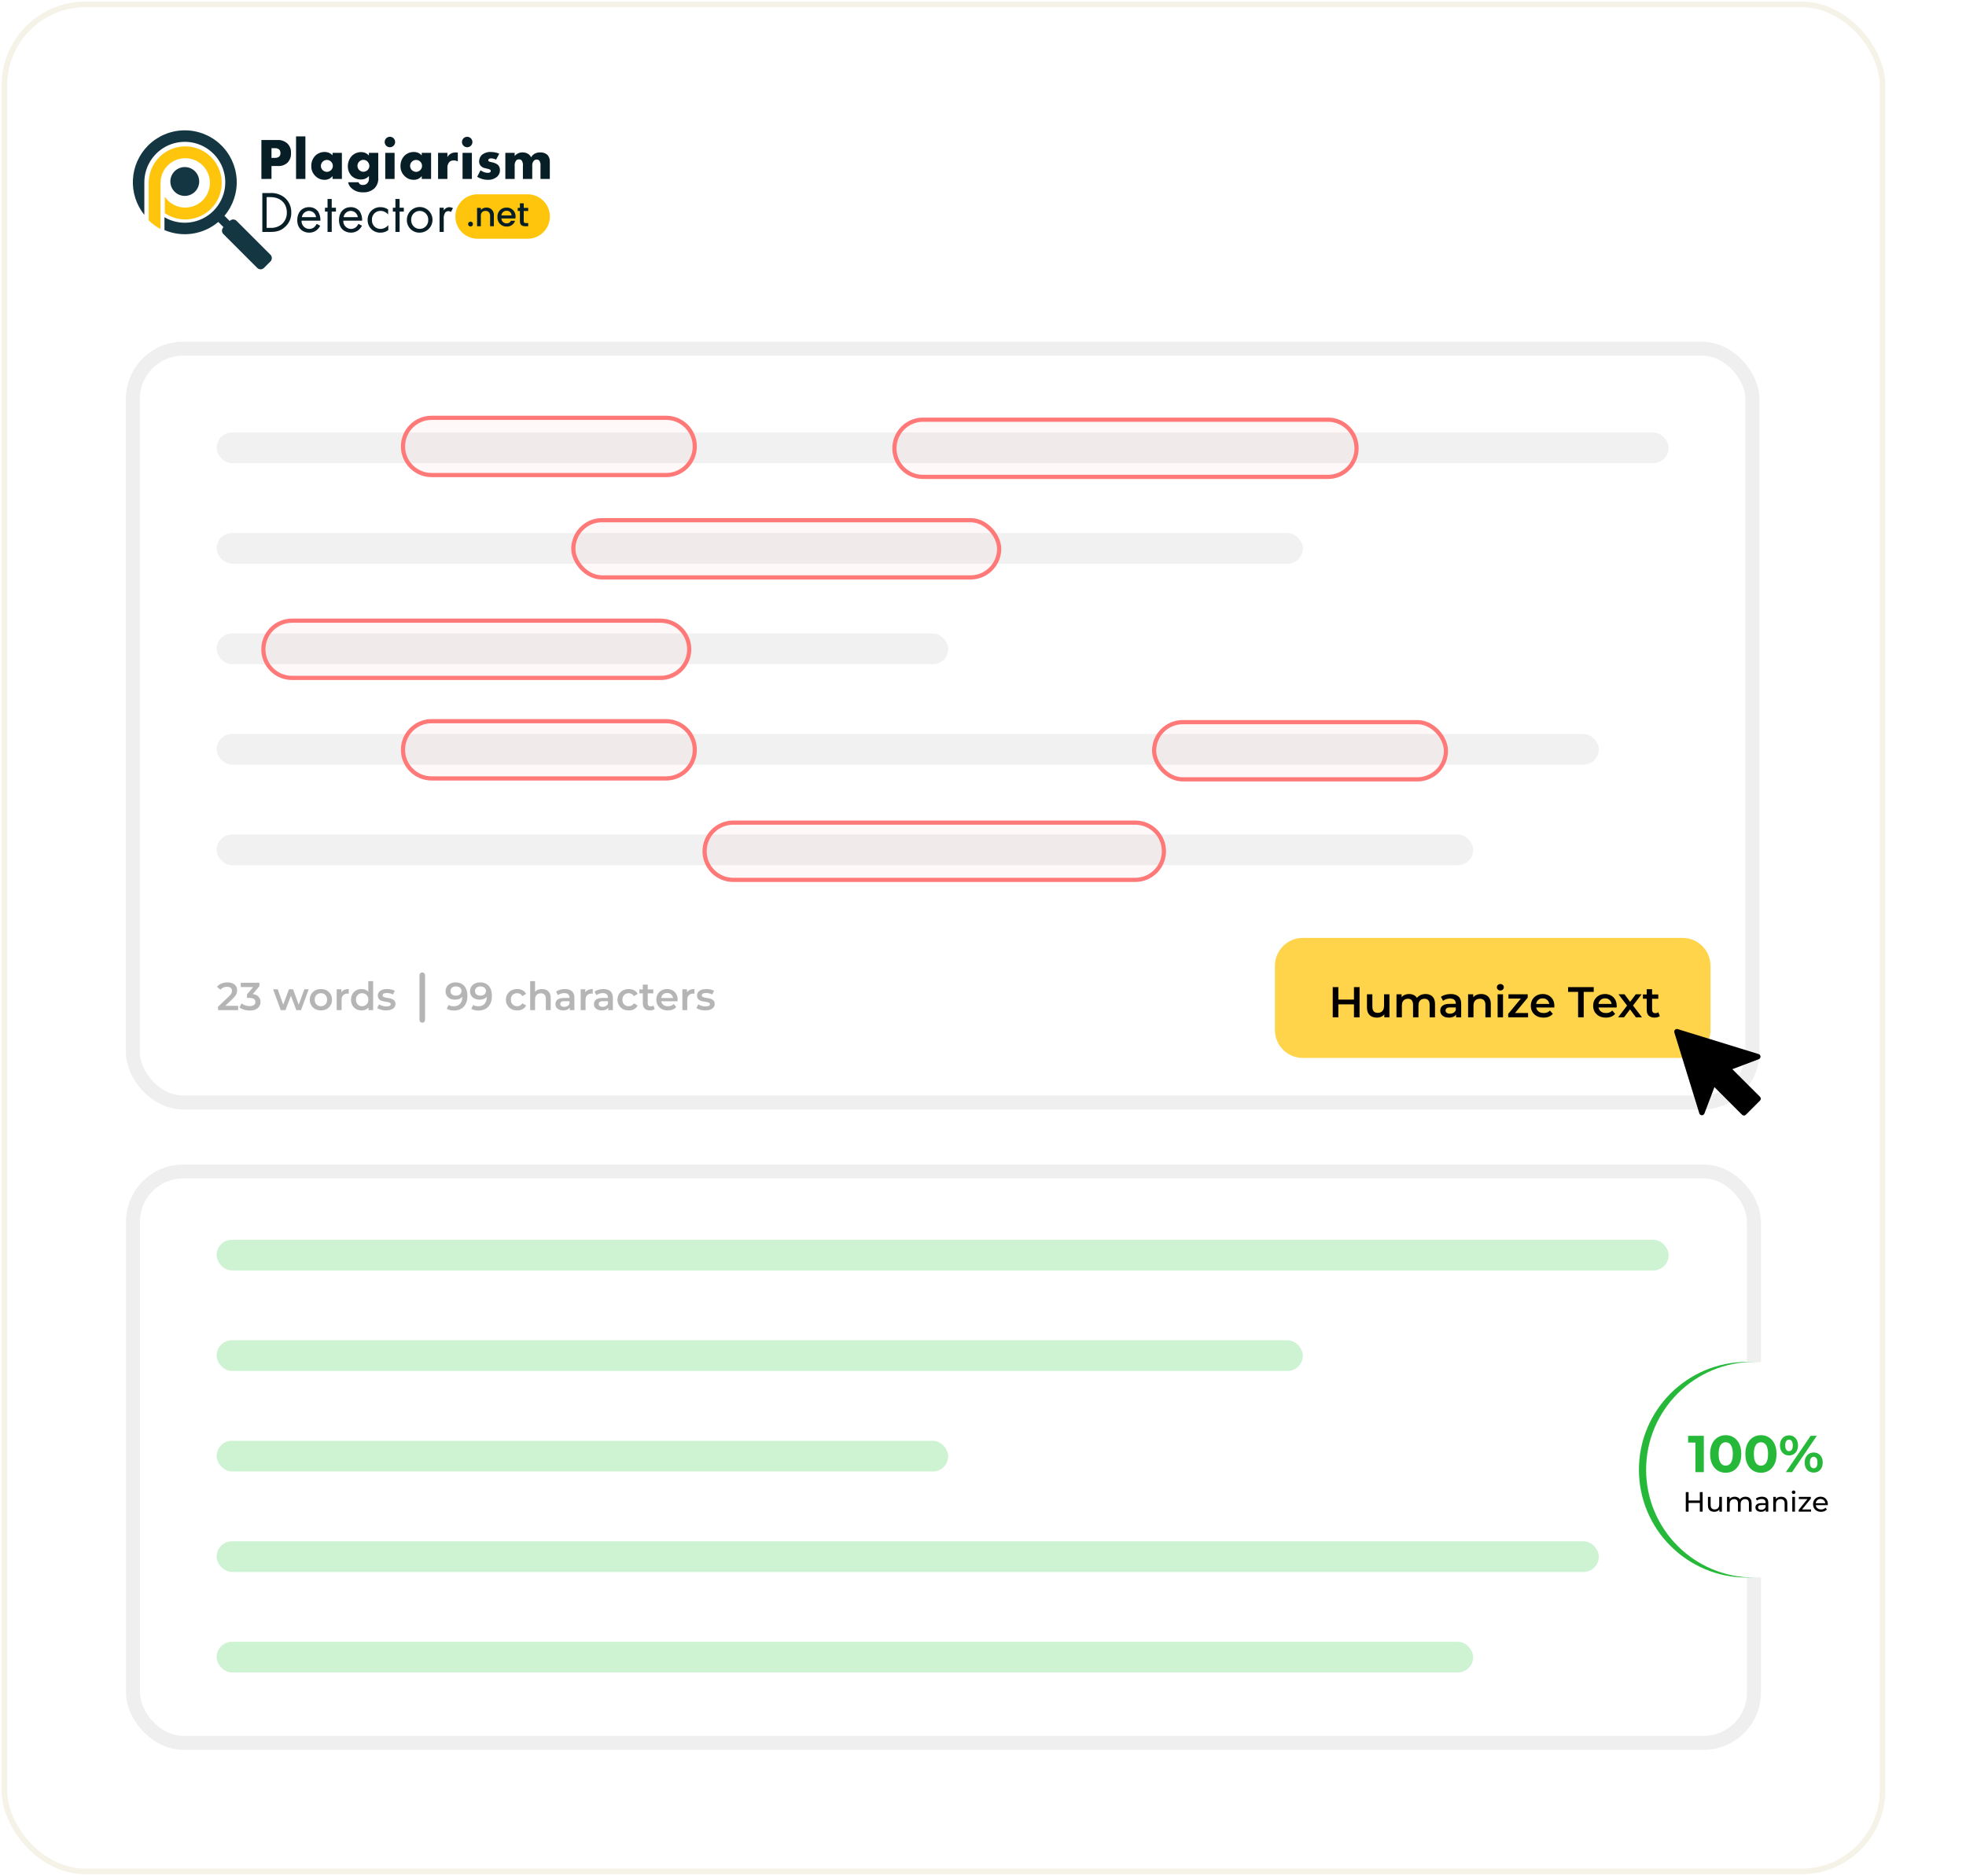<svg width="547" height="522" viewBox="0 0 547 522" fill="none" xmlns="http://www.w3.org/2000/svg">
<rect x="1.223" y="1.223" width="522.554" height="519.554" rx="22.53" fill="white" stroke="#F5F2E7" stroke-width="1.554"/>
<path d="M113.201 61.203C113.195 60.495 113.399 59.802 113.788 59.211C114.176 58.62 114.732 58.158 115.383 57.883C116.036 57.608 116.754 57.533 117.449 57.667C118.144 57.802 118.782 58.139 119.285 58.637C119.787 59.135 120.13 59.771 120.27 60.465C120.411 61.158 120.342 61.877 120.072 62.531C119.803 63.185 119.345 63.745 118.758 64.138C118.17 64.532 117.479 64.742 116.771 64.742C116.301 64.757 115.832 64.676 115.395 64.504C114.957 64.332 114.558 64.072 114.224 63.741C113.89 63.409 113.627 63.014 113.451 62.577C113.275 62.141 113.19 61.673 113.201 61.203ZM114.402 61.203C114.385 61.525 114.434 61.847 114.545 62.149C114.657 62.452 114.829 62.728 115.051 62.962C115.273 63.196 115.54 63.382 115.836 63.51C116.132 63.637 116.451 63.703 116.774 63.703C117.096 63.703 117.415 63.637 117.711 63.51C118.008 63.382 118.275 63.196 118.497 62.962C118.718 62.728 118.89 62.452 119.002 62.149C119.114 61.847 119.163 61.525 119.145 61.203C119.164 60.88 119.117 60.556 119.006 60.252C118.895 59.949 118.724 59.67 118.502 59.435C118.28 59.2 118.012 59.012 117.715 58.884C117.417 58.756 117.097 58.69 116.774 58.69C116.45 58.69 116.13 58.756 115.833 58.884C115.536 59.012 115.268 59.2 115.046 59.435C114.824 59.67 114.652 59.949 114.542 60.252C114.431 60.556 114.384 60.88 114.402 61.203ZM102.287 61.218C102.274 60.743 102.359 60.271 102.537 59.83C102.714 59.388 102.979 58.988 103.317 58.654C103.655 58.319 104.058 58.058 104.501 57.885C104.944 57.712 105.417 57.632 105.892 57.649C106.641 57.64 107.374 57.867 107.987 58.298V59.692C107.732 59.378 107.41 59.125 107.045 58.951C106.68 58.777 106.28 58.687 105.876 58.687C105.549 58.68 105.225 58.741 104.924 58.867C104.622 58.993 104.35 59.181 104.125 59.418C103.901 59.655 103.728 59.936 103.618 60.243C103.508 60.551 103.464 60.878 103.488 61.204C103.467 61.527 103.512 61.851 103.622 62.156C103.732 62.46 103.904 62.738 104.127 62.973C104.349 63.208 104.618 63.395 104.917 63.52C105.215 63.646 105.536 63.709 105.86 63.705C106.278 63.697 106.689 63.599 107.065 63.416C107.441 63.234 107.772 62.971 108.037 62.647V64.044C107.415 64.5 106.663 64.745 105.892 64.742C105.42 64.763 104.948 64.687 104.507 64.518C104.065 64.35 103.663 64.092 103.325 63.762C102.987 63.431 102.72 63.035 102.542 62.597C102.363 62.16 102.276 61.69 102.287 61.217V61.218ZM94.312 61.218C94.312 59.205 95.547 57.649 97.577 57.649C98.07 57.63 98.561 57.733 99.005 57.948C99.45 58.163 99.835 58.484 100.126 58.883C100.582 59.647 100.802 60.528 100.76 61.416H95.514C95.496 61.709 95.538 62.003 95.638 62.279C95.737 62.556 95.892 62.809 96.093 63.023C96.293 63.237 96.536 63.408 96.805 63.526C97.074 63.643 97.364 63.705 97.658 63.706C98.164 63.719 98.656 63.544 99.041 63.216C99.339 62.962 99.577 62.646 99.739 62.29L100.714 62.826C100.502 63.234 100.222 63.602 99.885 63.914C99.27 64.463 98.469 64.76 97.644 64.743C96.02 64.743 94.315 63.72 94.315 61.219L94.312 61.218ZM95.595 60.439H99.558C99.495 59.957 99.259 59.513 98.895 59.191C98.53 58.868 98.061 58.689 97.575 58.685C97.09 58.695 96.625 58.877 96.261 59.199C95.898 59.52 95.661 59.959 95.591 60.439H95.595ZM82.702 61.218C82.702 59.205 83.937 57.649 85.966 57.649C86.46 57.63 86.951 57.733 87.395 57.948C87.84 58.163 88.225 58.484 88.516 58.883C88.972 59.647 89.192 60.528 89.149 61.416H83.9C83.882 61.709 83.924 62.003 84.024 62.279C84.124 62.556 84.278 62.809 84.479 63.023C84.68 63.237 84.922 63.408 85.191 63.526C85.46 63.643 85.751 63.705 86.044 63.706C86.549 63.719 87.04 63.546 87.424 63.219C87.722 62.965 87.96 62.649 88.123 62.293L89.097 62.83C88.885 63.237 88.605 63.605 88.269 63.918C87.653 64.467 86.852 64.763 86.027 64.746C84.405 64.746 82.7 63.723 82.7 61.222L82.702 61.218ZM83.985 60.439H87.947C87.884 59.956 87.649 59.513 87.284 59.191C86.919 58.868 86.451 58.688 85.964 58.685C85.479 58.696 85.014 58.878 84.651 59.199C84.289 59.52 84.051 59.959 83.982 60.439H83.985ZM122.299 64.547V57.809H123.464V58.54C123.626 58.277 123.85 58.057 124.117 57.902C124.383 57.746 124.684 57.658 124.992 57.647C125.354 57.661 125.709 57.755 126.031 57.922L125.479 58.98C125.28 58.837 125.042 58.757 124.797 58.753C124.617 58.743 124.439 58.777 124.275 58.85C124.111 58.924 123.967 59.035 123.854 59.175C123.529 59.722 123.392 60.36 123.464 60.992V64.55L122.299 64.547ZM110.02 64.547V58.88H109.302V57.809H110.016V55.372H111.185V57.808H112.354V58.88H111.186V64.547H110.02ZM91.132 64.547V58.88H90.418V57.809H91.132V55.372H92.297V57.808H93.466V58.88H92.297V64.547H91.132ZM72.989 64.547V53.716H75.195C76.638 53.634 78.059 54.085 79.191 54.983C79.79 55.493 80.267 56.132 80.587 56.851C80.908 57.571 81.063 58.352 81.042 59.139C81.066 59.932 80.907 60.72 80.577 61.441C80.247 62.162 79.755 62.797 79.14 63.298C78.148 64.142 77.109 64.548 75.177 64.548L72.989 64.547ZM74.188 63.411H75.246C76.363 63.471 77.465 63.125 78.347 62.436C78.823 62.032 79.202 61.525 79.455 60.954C79.708 60.384 79.829 59.763 79.808 59.139C79.808 56.541 77.991 54.852 75.246 54.852H74.188L74.188 63.411ZM97.659 52.23C97.235 51.828 96.956 51.297 96.866 50.72H99.757C99.841 50.967 100.008 51.178 100.231 51.314C100.453 51.451 100.717 51.505 100.975 51.467C101.184 51.479 101.394 51.449 101.591 51.38C101.789 51.31 101.97 51.202 102.126 51.061C102.304 50.886 102.443 50.676 102.533 50.443C102.623 50.211 102.662 49.961 102.647 49.712V48.981C102.379 49.293 102.044 49.541 101.667 49.707C101.291 49.872 100.882 49.952 100.471 49.94C99.977 49.962 99.484 49.882 99.022 49.706C98.56 49.531 98.139 49.262 97.785 48.917C97.125 48.196 96.765 47.25 96.779 46.273C96.767 45.224 97.15 44.208 97.851 43.427C98.193 43.076 98.602 42.797 99.054 42.608C99.506 42.418 99.991 42.321 100.481 42.323C100.889 42.318 101.293 42.401 101.666 42.566C102.038 42.731 102.371 42.975 102.641 43.281V42.536H105.24V49.345C105.295 49.887 105.235 50.435 105.064 50.953C104.894 51.47 104.615 51.946 104.248 52.349C103.821 52.75 103.318 53.06 102.768 53.261C102.218 53.462 101.633 53.549 101.048 53.517C100.424 53.552 99.8 53.456 99.216 53.234C98.632 53.012 98.101 52.67 97.657 52.23H97.659ZM99.95 44.971C99.715 45.201 99.554 45.496 99.488 45.818C99.422 46.14 99.454 46.475 99.58 46.779C99.706 47.082 99.919 47.342 100.193 47.523C100.468 47.705 100.79 47.8 101.119 47.797C101.557 47.796 101.978 47.62 102.288 47.31C102.599 47 102.774 46.579 102.775 46.141C102.749 45.696 102.565 45.276 102.256 44.956C101.948 44.654 101.534 44.485 101.103 44.484C100.887 44.481 100.674 44.522 100.475 44.606C100.277 44.69 100.097 44.814 99.95 44.971ZM132.771 49.194L133.697 47.391C134.014 47.623 134.364 47.804 134.737 47.927C135.061 48.037 135.401 48.098 135.743 48.106C135.98 48.115 136.213 48.047 136.408 47.913C136.455 47.87 136.491 47.817 136.514 47.758C136.537 47.699 136.546 47.635 136.541 47.572C136.546 47.511 136.536 47.45 136.514 47.394C136.49 47.337 136.454 47.287 136.408 47.247C136.204 47.11 135.97 47.021 135.726 46.987L135.044 46.825C134.566 46.75 134.124 46.528 133.777 46.191C133.461 45.853 133.291 45.403 133.305 44.941C133.301 44.286 133.546 43.654 133.988 43.171C134.709 42.553 135.64 42.239 136.587 42.294C137.384 42.294 138.174 42.455 138.908 42.765L138.032 44.42C137.605 44.212 137.141 44.09 136.668 44.063C136.458 44.053 136.249 44.103 136.067 44.209C135.998 44.24 135.94 44.291 135.9 44.354C135.86 44.417 135.839 44.491 135.84 44.566C135.84 44.658 135.87 44.748 135.926 44.821C135.982 44.895 136.06 44.948 136.149 44.972C136.392 45.069 136.603 45.069 137.008 45.183L137.479 45.315C137.871 45.431 138.236 45.625 138.552 45.884C138.917 46.275 139.115 46.794 139.103 47.329C139.113 47.663 139.052 47.995 138.926 48.305C138.8 48.614 138.612 48.895 138.373 49.128C137.631 49.768 136.67 50.094 135.693 50.038C134.659 50.044 133.644 49.751 132.771 49.194ZM112.471 48.885C112.126 48.533 111.858 48.116 111.679 47.658C111.5 47.2 111.416 46.711 111.43 46.219C111.414 45.684 111.506 45.151 111.698 44.651C111.892 44.152 112.182 43.696 112.554 43.31C113.26 42.644 114.197 42.279 115.167 42.291C115.576 42.284 115.982 42.364 116.357 42.527C116.732 42.689 117.069 42.93 117.344 43.232V42.536H119.942V49.794H117.344V48.996C117.077 49.336 116.734 49.608 116.341 49.789C115.948 49.97 115.517 50.054 115.086 50.035C114.593 50.039 114.105 49.938 113.654 49.74C113.203 49.541 112.8 49.248 112.471 48.882V48.885ZM114.615 44.972C114.292 45.283 114.105 45.709 114.096 46.157C114.097 46.378 114.142 46.597 114.228 46.8C114.315 47.004 114.44 47.188 114.598 47.343C114.917 47.64 115.332 47.812 115.767 47.83C116.208 47.824 116.628 47.644 116.937 47.328C117.094 47.177 117.219 46.996 117.303 46.794C117.387 46.593 117.428 46.377 117.424 46.159C117.426 45.937 117.383 45.718 117.297 45.514C117.21 45.31 117.082 45.126 116.921 44.974C116.613 44.672 116.2 44.502 115.768 44.502C115.337 44.502 114.923 44.672 114.615 44.974V44.972ZM87.653 48.885C87.309 48.534 87.039 48.116 86.861 47.658C86.682 47.2 86.597 46.711 86.611 46.219C86.595 45.684 86.686 45.151 86.879 44.651C87.072 44.152 87.363 43.696 87.735 43.31C88.441 42.642 89.379 42.276 90.35 42.288C90.759 42.281 91.164 42.361 91.54 42.523C91.915 42.686 92.251 42.926 92.526 43.229V42.536H95.125V49.794H92.525V48.996C92.258 49.336 91.915 49.608 91.522 49.789C91.129 49.97 90.699 50.054 90.267 50.035C89.775 50.039 89.287 49.938 88.836 49.739C88.385 49.541 87.982 49.248 87.653 48.882V48.885ZM89.796 44.972C89.473 45.283 89.286 45.709 89.276 46.157C89.278 46.378 89.323 46.597 89.409 46.8C89.495 47.004 89.621 47.188 89.779 47.343C90.098 47.64 90.512 47.812 90.948 47.83C91.388 47.824 91.809 47.643 92.117 47.328C92.274 47.177 92.399 46.996 92.483 46.794C92.567 46.593 92.608 46.377 92.604 46.159C92.606 45.937 92.563 45.718 92.477 45.514C92.39 45.31 92.263 45.126 92.102 44.974C91.794 44.672 91.379 44.502 90.948 44.502C90.517 44.502 90.103 44.672 89.795 44.974L89.796 44.972ZM150.378 49.798V46.205C150.458 45.657 150.324 45.099 150.004 44.646C149.818 44.478 149.572 44.391 149.322 44.403C149.182 44.398 149.041 44.421 148.911 44.471C148.779 44.522 148.659 44.597 148.558 44.695C148.391 44.881 148.262 45.1 148.181 45.338C148.101 45.575 148.069 45.827 148.087 46.077V49.796H145.488V46.205C145.562 45.662 145.442 45.109 145.147 44.646C145.046 44.545 144.924 44.466 144.789 44.416C144.655 44.365 144.511 44.344 144.367 44.354C144.237 44.344 144.105 44.362 143.982 44.407C143.859 44.452 143.747 44.523 143.654 44.615C143.476 44.837 143.344 45.091 143.266 45.365C143.188 45.638 143.165 45.924 143.198 46.206V49.795H140.6V42.536H143.198V43.412C143.463 43.093 143.797 42.838 144.173 42.664C144.549 42.49 144.96 42.402 145.374 42.407C145.86 42.399 146.34 42.51 146.771 42.731C147.212 42.959 147.565 43.325 147.777 43.773C148.007 43.351 148.351 43.003 148.769 42.768C149.232 42.516 149.753 42.392 150.279 42.41C151.011 42.368 151.73 42.606 152.292 43.076C152.536 43.345 152.723 43.661 152.84 44.004C152.957 44.348 153.003 44.712 152.975 45.074V49.8L150.378 49.798ZM128.695 49.798V42.536H131.293V49.794L128.695 49.798ZM121.885 49.798V42.536H124.483V43.721C124.712 43.287 125.07 42.935 125.509 42.715C125.927 42.508 126.391 42.408 126.857 42.423C126.924 42.423 127.036 42.439 127.377 42.456V44.908C127.031 44.727 126.643 44.637 126.253 44.648C125.823 44.623 125.398 44.762 125.067 45.038C124.86 45.259 124.702 45.52 124.601 45.805C124.5 46.09 124.459 46.393 124.481 46.694V49.796L121.885 49.798ZM107.188 49.798V42.536H109.786V49.794L107.188 49.798ZM82.37 49.798V37.956H84.969V49.794L82.37 49.798ZM72.727 49.794V38.961H77.209C77.709 38.931 78.21 39.002 78.681 39.169C79.153 39.336 79.586 39.597 79.955 39.935C80.303 40.275 80.573 40.686 80.747 41.14C80.921 41.594 80.994 42.08 80.961 42.565C80.998 43.057 80.932 43.551 80.766 44.015C80.601 44.479 80.34 44.904 79.999 45.261C79.638 45.593 79.212 45.847 78.749 46.009C78.285 46.171 77.794 46.237 77.304 46.202H75.537V49.789L72.727 49.794ZM75.537 43.932H76.478C76.901 43.958 77.32 43.838 77.663 43.591C77.792 43.462 77.891 43.306 77.953 43.135C78.015 42.963 78.038 42.78 78.021 42.599C78.035 42.423 78.014 42.246 77.958 42.079C77.902 41.911 77.813 41.757 77.697 41.625C77.363 41.341 76.931 41.201 76.495 41.236H75.537V43.932ZM128.529 39.514C128.531 39.178 128.649 38.853 128.863 38.594C129.077 38.335 129.375 38.158 129.705 38.093C130.034 38.029 130.377 38.081 130.673 38.24C130.969 38.399 131.201 38.656 131.329 38.967C131.457 39.278 131.474 39.623 131.376 39.945C131.277 40.267 131.071 40.544 130.791 40.731C130.511 40.917 130.176 41.001 129.841 40.968C129.506 40.935 129.194 40.787 128.956 40.55C128.82 40.414 128.713 40.252 128.639 40.075C128.566 39.897 128.529 39.706 128.529 39.514ZM107.024 39.514C107.025 39.177 107.143 38.851 107.357 38.591C107.572 38.331 107.869 38.153 108.2 38.088C108.531 38.023 108.874 38.074 109.171 38.233C109.468 38.393 109.701 38.65 109.83 38.962C109.958 39.273 109.975 39.62 109.877 39.942C109.779 40.264 109.572 40.543 109.292 40.73C109.011 40.917 108.675 41.002 108.339 40.969C108.004 40.936 107.69 40.788 107.452 40.55C107.316 40.414 107.208 40.252 107.135 40.075C107.062 39.897 107.024 39.707 107.024 39.514Z" fill="#081E26"/>
<path fill-rule="evenodd" clip-rule="evenodd" d="M44.666 58.394V63.739C43.458 63.093 42.347 62.279 41.367 61.323V50.896C41.368 48.628 42.127 46.426 43.524 44.639C44.921 42.853 46.875 41.585 49.076 41.037C51.276 40.489 53.597 40.692 55.669 41.615C57.74 42.538 59.444 44.127 60.508 46.13C61.572 48.132 61.936 50.433 61.542 52.666C61.148 54.899 60.018 56.936 58.332 58.453C56.647 59.97 54.502 60.88 52.239 61.038C49.977 61.196 47.727 60.592 45.847 59.324V54.743C46.768 56.106 48.148 57.092 49.736 57.523C51.324 57.954 53.013 57.801 54.498 57.092C55.982 56.382 57.162 55.163 57.823 53.657C58.485 52.151 58.584 50.458 58.102 48.885C57.62 47.312 56.589 45.965 55.198 45.088C53.806 44.21 52.146 43.862 50.519 44.105C48.892 44.349 47.406 45.168 46.332 46.414C45.259 47.661 44.668 49.251 44.668 50.896L44.666 58.394Z" fill="#FFC50D"/>
<path fill-rule="evenodd" clip-rule="evenodd" d="M41.193 40.505C43.829 37.867 47.382 36.35 51.11 36.271C54.838 36.192 58.453 37.557 61.198 40.08C63.943 42.604 65.606 46.091 65.84 49.812C66.074 53.533 64.86 57.2 62.453 60.047L63.902 61.497L63.941 61.458C64.19 61.21 64.527 61.071 64.879 61.071C65.231 61.071 65.568 61.21 65.817 61.458L75.244 70.886C75.492 71.135 75.631 71.473 75.631 71.824C75.631 72.175 75.492 72.513 75.244 72.762L73.448 74.559C73.198 74.807 72.861 74.946 72.51 74.946C72.158 74.946 71.821 74.807 71.571 74.559L62.144 65.132C61.897 64.883 61.758 64.545 61.758 64.194C61.758 63.842 61.897 63.505 62.144 63.256L62.183 63.217L60.734 61.767C58.691 63.491 56.211 64.616 53.568 65.015C50.925 65.415 48.222 65.073 45.761 64.03V60.46C47.907 61.706 50.404 62.209 52.864 61.89C55.325 61.572 57.611 60.449 59.368 58.697C61.125 56.946 62.254 54.663 62.58 52.203C62.906 49.744 62.41 47.246 61.169 45.097C59.929 42.949 58.014 41.27 55.721 40.322C53.428 39.374 50.886 39.209 48.49 39.854C46.094 40.499 43.979 41.917 42.472 43.888C40.965 45.859 40.152 48.272 40.158 50.753V59.79C37.922 57.014 36.791 53.509 36.982 49.949C37.173 46.389 38.673 43.026 41.193 40.505Z" fill="#143642"/>
<path d="M51.412 54.519C53.629 54.519 55.426 52.722 55.426 50.506C55.426 48.289 53.629 46.492 51.412 46.492C49.196 46.492 47.398 48.289 47.398 50.506C47.398 52.722 49.196 54.519 51.412 54.519Z" fill="#143642"/>
<path d="M146.808 54.067H132.884C129.466 54.067 126.695 56.837 126.695 60.255C126.695 63.672 129.466 66.443 132.884 66.443H146.808C150.226 66.443 152.997 63.672 152.997 60.255C152.997 56.837 150.226 54.067 146.808 54.067Z" fill="#FFC50D"/>
<path d="M131.589 62.349C131.59 62.26 131.574 62.173 131.541 62.091C131.509 62.009 131.46 61.935 131.399 61.872C131.336 61.809 131.262 61.759 131.18 61.725C131.098 61.691 131.01 61.673 130.921 61.674C130.832 61.673 130.743 61.69 130.661 61.724C130.578 61.758 130.503 61.809 130.44 61.872C130.377 61.935 130.327 62.01 130.292 62.093C130.258 62.175 130.242 62.264 130.242 62.353C130.242 62.443 130.258 62.531 130.292 62.614C130.327 62.697 130.377 62.772 130.44 62.834C130.503 62.898 130.578 62.948 130.661 62.982C130.743 63.016 130.832 63.033 130.921 63.033C131.01 63.033 131.098 63.016 131.18 62.982C131.262 62.948 131.336 62.898 131.399 62.834C131.461 62.77 131.511 62.694 131.543 62.611C131.576 62.527 131.591 62.438 131.589 62.349ZM136.361 62.961H137.41V59.945C137.438 59.659 137.404 59.37 137.309 59.098C137.215 58.826 137.063 58.578 136.864 58.371C136.664 58.163 136.422 58.002 136.155 57.897C135.887 57.792 135.599 57.746 135.312 57.763C135.025 57.757 134.74 57.814 134.477 57.929C134.215 58.045 133.981 58.216 133.791 58.432V57.847H132.734V62.961H133.791V60.102C133.764 59.92 133.778 59.735 133.831 59.56C133.885 59.384 133.977 59.222 134.1 59.086C134.223 58.95 134.375 58.844 134.546 58.774C134.715 58.704 134.898 58.673 135.082 58.682C135.852 58.682 136.363 59.165 136.363 60.102L136.361 62.961ZM140.909 58.654C141.089 58.641 141.27 58.663 141.44 58.721C141.61 58.779 141.768 58.872 141.901 58.992C142.035 59.113 142.143 59.26 142.218 59.423C142.294 59.587 142.335 59.765 142.339 59.945H139.505C139.531 59.592 139.69 59.261 139.951 59.022C140.212 58.782 140.555 58.651 140.909 58.654H140.909ZM143.304 61.439H142.162C142.056 61.666 141.885 61.856 141.669 61.984C141.454 62.111 141.205 62.17 140.955 62.154C140.583 62.166 140.221 62.031 139.948 61.778C139.675 61.524 139.514 61.172 139.5 60.8H143.407C143.434 60.628 143.446 60.455 143.445 60.281C143.464 59.948 143.411 59.615 143.293 59.304C143.175 58.992 142.993 58.709 142.759 58.472C142.525 58.235 142.243 58.05 141.932 57.928C141.622 57.807 141.29 57.752 140.957 57.767C140.61 57.75 140.264 57.808 139.941 57.936C139.619 58.064 139.327 58.259 139.086 58.508C138.844 58.758 138.659 59.055 138.541 59.382C138.423 59.709 138.377 60.056 138.404 60.402C138.381 60.748 138.431 61.094 138.55 61.419C138.669 61.744 138.854 62.041 139.095 62.29C139.335 62.539 139.625 62.735 139.946 62.865C140.267 62.996 140.611 63.057 140.957 63.047C141.471 63.075 141.98 62.932 142.405 62.641C142.829 62.35 143.146 61.927 143.305 61.438L143.304 61.439ZM144.65 61.541C144.65 62.581 145.215 62.961 146.126 62.961H146.961V62.079H146.313C145.868 62.079 145.718 61.922 145.718 61.541V58.711H146.963V57.847H145.718V56.576H144.65V57.847H144.046V58.711H144.65V61.541Z" fill="#081E26"/>
<rect x="36.961" y="97.042" width="450.607" height="209.765" rx="13.984" fill="white" stroke="#EFEFEF" stroke-width="3.885"/>
<rect x="37" y="326" width="451" height="159" rx="13.984" fill="white" stroke="#EFEFEF" stroke-width="3.885"/>
<path d="M354.719 268.769C354.719 264.478 358.197 261 362.488 261H468.147C472.438 261 475.916 264.478 475.916 268.769V286.638C475.916 290.929 472.438 294.407 468.147 294.407H362.488C358.197 294.407 354.719 290.929 354.719 286.638V268.769Z" fill="#FFD34A"/>
<path d="M376.714 274.7H378.274V283.1H376.714V274.7ZM372.37 283.1H370.81V274.7H372.37V283.1ZM376.834 279.5H372.238V278.168H376.834V279.5ZM383.092 283.184C382.548 283.184 382.068 283.084 381.652 282.884C381.236 282.676 380.912 282.364 380.68 281.948C380.448 281.524 380.332 280.992 380.332 280.352V276.692H381.832V280.148C381.832 280.724 381.96 281.156 382.216 281.444C382.48 281.724 382.852 281.864 383.332 281.864C383.684 281.864 383.988 281.792 384.244 281.648C384.508 281.504 384.712 281.288 384.856 281C385.008 280.712 385.084 280.356 385.084 279.932V276.692H386.584V283.1H385.156V281.372L385.408 281.9C385.192 282.316 384.876 282.636 384.46 282.86C384.044 283.076 383.588 283.184 383.092 283.184ZM396.636 276.62C397.148 276.62 397.6 276.72 397.992 276.92C398.392 277.12 398.704 277.428 398.928 277.844C399.152 278.252 399.264 278.78 399.264 279.428V283.1H397.764V279.62C397.764 279.052 397.64 278.628 397.392 278.348C397.144 278.068 396.788 277.928 396.324 277.928C395.996 277.928 395.704 278 395.448 278.144C395.2 278.288 395.004 278.5 394.86 278.78C394.724 279.06 394.656 279.416 394.656 279.848V283.1H393.156V279.62C393.156 279.052 393.032 278.628 392.784 278.348C392.536 278.068 392.18 277.928 391.716 277.928C391.388 277.928 391.096 278 390.84 278.144C390.592 278.288 390.396 278.5 390.252 278.78C390.116 279.06 390.048 279.416 390.048 279.848V283.1H388.548V276.692H389.976V278.396L389.724 277.892C389.94 277.476 390.252 277.16 390.66 276.944C391.076 276.728 391.548 276.62 392.076 276.62C392.676 276.62 393.196 276.768 393.636 277.064C394.084 277.36 394.38 277.808 394.524 278.408L393.936 278.204C394.144 277.724 394.488 277.34 394.968 277.052C395.448 276.764 396.004 276.62 396.636 276.62ZM405.129 283.1V281.804L405.045 281.528V279.26C405.045 278.82 404.913 278.48 404.649 278.24C404.385 277.992 403.985 277.868 403.449 277.868C403.089 277.868 402.733 277.924 402.381 278.036C402.037 278.148 401.745 278.304 401.505 278.504L400.917 277.412C401.261 277.148 401.669 276.952 402.141 276.824C402.621 276.688 403.117 276.62 403.629 276.62C404.557 276.62 405.273 276.844 405.777 277.292C406.289 277.732 406.545 278.416 406.545 279.344V283.1H405.129ZM403.113 283.184C402.633 283.184 402.213 283.104 401.853 282.944C401.493 282.776 401.213 282.548 401.013 282.26C400.821 281.964 400.725 281.632 400.725 281.264C400.725 280.904 400.809 280.58 400.977 280.292C401.153 280.004 401.437 279.776 401.829 279.608C402.221 279.44 402.741 279.356 403.389 279.356H405.249V280.352H403.497C402.985 280.352 402.641 280.436 402.465 280.604C402.289 280.764 402.201 280.964 402.201 281.204C402.201 281.476 402.309 281.692 402.525 281.852C402.741 282.012 403.041 282.092 403.425 282.092C403.793 282.092 404.121 282.008 404.409 281.84C404.705 281.672 404.917 281.424 405.045 281.096L405.297 281.996C405.153 282.372 404.893 282.664 404.517 282.872C404.149 283.08 403.681 283.184 403.113 283.184ZM412.106 276.62C412.618 276.62 413.074 276.72 413.474 276.92C413.882 277.12 414.202 277.428 414.434 277.844C414.666 278.252 414.782 278.78 414.782 279.428V283.1H413.282V279.62C413.282 279.052 413.146 278.628 412.874 278.348C412.61 278.068 412.238 277.928 411.758 277.928C411.406 277.928 411.094 278 410.822 278.144C410.55 278.288 410.338 278.504 410.186 278.792C410.042 279.072 409.97 279.428 409.97 279.86V283.1H408.47V276.692H409.898V278.42L409.646 277.892C409.87 277.484 410.194 277.172 410.618 276.956C411.05 276.732 411.546 276.62 412.106 276.62ZM416.685 283.1V276.692H418.185V283.1H416.685ZM417.441 275.636C417.161 275.636 416.929 275.548 416.745 275.372C416.569 275.196 416.481 274.984 416.481 274.736C416.481 274.48 416.569 274.268 416.745 274.1C416.929 273.924 417.161 273.836 417.441 273.836C417.721 273.836 417.949 273.92 418.125 274.088C418.309 274.248 418.401 274.452 418.401 274.7C418.401 274.964 418.313 275.188 418.137 275.372C417.961 275.548 417.729 275.636 417.441 275.636ZM419.626 283.1V282.152L423.574 277.376L423.85 277.892H419.698V276.692H425.05V277.64L421.102 282.416L420.802 281.9H425.158V283.1H419.626ZM429.459 283.184C428.747 283.184 428.123 283.044 427.587 282.764C427.059 282.476 426.647 282.084 426.351 281.588C426.063 281.092 425.919 280.528 425.919 279.896C425.919 279.256 426.059 278.692 426.339 278.204C426.627 277.708 427.019 277.32 427.515 277.04C428.019 276.76 428.591 276.62 429.231 276.62C429.855 276.62 430.411 276.756 430.899 277.028C431.387 277.3 431.771 277.684 432.051 278.18C432.331 278.676 432.471 279.26 432.471 279.932C432.471 279.996 432.467 280.068 432.459 280.148C432.459 280.228 432.455 280.304 432.447 280.376H427.107V279.38H431.655L431.067 279.692C431.075 279.324 430.999 279 430.839 278.72C430.679 278.44 430.459 278.22 430.179 278.06C429.907 277.9 429.591 277.82 429.231 277.82C428.863 277.82 428.539 277.9 428.259 278.06C427.987 278.22 427.771 278.444 427.611 278.732C427.459 279.012 427.383 279.344 427.383 279.728V279.968C427.383 280.352 427.471 280.692 427.647 280.988C427.823 281.284 428.071 281.512 428.391 281.672C428.711 281.832 429.079 281.912 429.495 281.912C429.855 281.912 430.179 281.856 430.467 281.744C430.755 281.632 431.011 281.456 431.235 281.216L432.039 282.14C431.751 282.476 431.387 282.736 430.947 282.92C430.515 283.096 430.019 283.184 429.459 283.184ZM439.076 283.1V276.02H436.292V274.7H443.42V276.02H440.636V283.1H439.076ZM446.803 283.184C446.091 283.184 445.467 283.044 444.931 282.764C444.403 282.476 443.991 282.084 443.695 281.588C443.407 281.092 443.263 280.528 443.263 279.896C443.263 279.256 443.403 278.692 443.683 278.204C443.971 277.708 444.363 277.32 444.859 277.04C445.363 276.76 445.935 276.62 446.575 276.62C447.199 276.62 447.755 276.756 448.243 277.028C448.731 277.3 449.115 277.684 449.395 278.18C449.675 278.676 449.815 279.26 449.815 279.932C449.815 279.996 449.811 280.068 449.803 280.148C449.803 280.228 449.799 280.304 449.791 280.376H444.451V279.38H448.999L448.411 279.692C448.419 279.324 448.343 279 448.183 278.72C448.023 278.44 447.803 278.22 447.523 278.06C447.251 277.9 446.935 277.82 446.575 277.82C446.207 277.82 445.883 277.9 445.603 278.06C445.331 278.22 445.115 278.444 444.955 278.732C444.803 279.012 444.727 279.344 444.727 279.728V279.968C444.727 280.352 444.815 280.692 444.991 280.988C445.167 281.284 445.415 281.512 445.735 281.672C446.055 281.832 446.423 281.912 446.839 281.912C447.199 281.912 447.523 281.856 447.811 281.744C448.099 281.632 448.355 281.456 448.579 281.216L449.383 282.14C449.095 282.476 448.731 282.736 448.291 282.92C447.859 283.096 447.363 283.184 446.803 283.184ZM450.204 283.1L453.024 279.428L453 280.232L450.312 276.692H451.98L453.864 279.212H453.228L455.124 276.692H456.744L454.032 280.232L454.044 279.428L456.852 283.1H455.16L453.18 280.424L453.804 280.508L451.86 283.1H450.204ZM460.371 283.184C459.667 283.184 459.123 283.004 458.739 282.644C458.355 282.276 458.163 281.736 458.163 281.024V275.276H459.663V280.988C459.663 281.292 459.739 281.528 459.891 281.696C460.051 281.864 460.271 281.948 460.551 281.948C460.887 281.948 461.167 281.86 461.391 281.684L461.811 282.752C461.635 282.896 461.419 283.004 461.163 283.076C460.907 283.148 460.643 283.184 460.371 283.184ZM457.107 277.94V276.74H461.379V277.94H457.107Z" fill="black"/>
<path d="M60.654 281.104V280.157L63.678 277.286C63.932 277.047 64.12 276.836 64.243 276.655C64.367 276.474 64.447 276.307 64.483 276.155C64.526 275.995 64.548 275.847 64.548 275.709C64.548 275.361 64.428 275.093 64.189 274.904C63.95 274.708 63.598 274.61 63.134 274.61C62.764 274.61 62.427 274.676 62.123 274.806C61.825 274.937 61.568 275.136 61.35 275.404L60.361 274.643C60.658 274.244 61.057 273.936 61.557 273.718C62.065 273.494 62.63 273.381 63.254 273.381C63.805 273.381 64.283 273.472 64.689 273.653C65.103 273.827 65.418 274.077 65.636 274.404C65.86 274.73 65.973 275.118 65.973 275.568C65.973 275.814 65.94 276.061 65.875 276.307C65.81 276.546 65.686 276.8 65.505 277.068C65.324 277.337 65.059 277.638 64.711 277.971L62.112 280.44L61.818 279.907H66.266V281.104H60.654ZM69.475 281.213C68.939 281.213 68.413 281.136 67.898 280.984C67.391 280.825 66.963 280.607 66.615 280.332L67.224 279.233C67.499 279.458 67.833 279.639 68.225 279.777C68.616 279.915 69.026 279.983 69.454 279.983C69.961 279.983 70.356 279.882 70.639 279.679C70.922 279.469 71.064 279.186 71.064 278.831C71.064 278.482 70.933 278.207 70.672 278.004C70.411 277.801 69.99 277.699 69.41 277.699H68.714V276.731L70.889 274.143L71.074 274.676H66.985V273.49H72.173V274.436L69.998 277.025L69.258 276.59H69.682C70.618 276.59 71.317 276.8 71.781 277.221C72.253 277.634 72.488 278.167 72.488 278.82C72.488 279.247 72.38 279.643 72.162 280.005C71.945 280.368 71.611 280.661 71.161 280.886C70.719 281.104 70.157 281.213 69.475 281.213ZM78.116 281.104L75.984 275.296H77.267L79.095 280.419H78.486L80.4 275.296H81.542L83.402 280.419H82.804L84.686 275.296H85.893L83.75 281.104H82.445L80.748 276.568H81.15L79.421 281.104H78.116ZM89.279 281.18C88.684 281.18 88.155 281.053 87.691 280.799C87.227 280.538 86.86 280.183 86.592 279.733C86.324 279.284 86.19 278.773 86.19 278.2C86.19 277.62 86.324 277.108 86.592 276.666C86.86 276.216 87.227 275.865 87.691 275.611C88.155 275.357 88.684 275.23 89.279 275.23C89.88 275.23 90.413 275.357 90.878 275.611C91.349 275.865 91.715 276.213 91.976 276.655C92.244 277.098 92.379 277.612 92.379 278.2C92.379 278.773 92.244 279.284 91.976 279.733C91.715 280.183 91.349 280.538 90.878 280.799C90.413 281.053 89.88 281.18 89.279 281.18ZM89.279 280.016C89.612 280.016 89.909 279.944 90.171 279.799C90.432 279.654 90.635 279.443 90.78 279.168C90.932 278.892 91.008 278.569 91.008 278.2C91.008 277.823 90.932 277.5 90.78 277.232C90.635 276.956 90.432 276.746 90.171 276.601C89.909 276.456 89.616 276.383 89.29 276.383C88.956 276.383 88.659 276.456 88.398 276.601C88.144 276.746 87.941 276.956 87.789 277.232C87.636 277.5 87.56 277.823 87.56 278.2C87.56 278.569 87.636 278.892 87.789 279.168C87.941 279.443 88.144 279.654 88.398 279.799C88.659 279.944 88.952 280.016 89.279 280.016ZM93.679 281.104V275.296H94.973V276.894L94.821 276.427C94.995 276.035 95.267 275.738 95.636 275.535C96.013 275.332 96.481 275.23 97.04 275.23V276.525C96.981 276.51 96.927 276.503 96.876 276.503C96.826 276.496 96.775 276.492 96.724 276.492C96.209 276.492 95.8 276.644 95.495 276.949C95.191 277.246 95.038 277.692 95.038 278.287V281.104H93.679ZM100.598 281.18C100.04 281.18 99.536 281.057 99.086 280.81C98.644 280.556 98.296 280.208 98.042 279.766C97.788 279.324 97.661 278.802 97.661 278.2C97.661 277.598 97.788 277.076 98.042 276.633C98.296 276.191 98.644 275.847 99.086 275.6C99.536 275.354 100.04 275.23 100.598 275.23C101.084 275.23 101.519 275.339 101.903 275.557C102.287 275.767 102.592 276.09 102.817 276.525C103.042 276.96 103.154 277.518 103.154 278.2C103.154 278.874 103.045 279.432 102.828 279.875C102.61 280.31 102.309 280.636 101.925 280.854C101.541 281.071 101.098 281.18 100.598 281.18ZM100.761 280.016C101.087 280.016 101.377 279.944 101.631 279.799C101.892 279.654 102.099 279.443 102.251 279.168C102.411 278.892 102.49 278.569 102.49 278.2C102.49 277.823 102.411 277.5 102.251 277.232C102.099 276.956 101.892 276.746 101.631 276.601C101.377 276.456 101.087 276.383 100.761 276.383C100.435 276.383 100.141 276.456 99.88 276.601C99.626 276.746 99.42 276.956 99.26 277.232C99.108 277.5 99.032 277.823 99.032 278.2C99.032 278.569 99.108 278.892 99.26 279.168C99.42 279.443 99.626 279.654 99.88 279.799C100.141 279.944 100.435 280.016 100.761 280.016ZM102.523 281.104V279.733L102.578 278.189L102.469 276.644V273.033H103.817V281.104H102.523ZM107.402 281.18C106.916 281.18 106.448 281.118 105.998 280.995C105.556 280.864 105.204 280.709 104.943 280.527L105.466 279.494C105.727 279.661 106.038 279.799 106.401 279.907C106.763 280.016 107.126 280.07 107.489 280.07C107.916 280.07 108.225 280.012 108.413 279.896C108.609 279.78 108.707 279.625 108.707 279.429C108.707 279.269 108.642 279.15 108.511 279.07C108.38 278.983 108.21 278.918 108 278.874C107.79 278.831 107.554 278.791 107.293 278.754C107.039 278.718 106.782 278.671 106.521 278.613C106.267 278.548 106.035 278.457 105.824 278.341C105.614 278.218 105.444 278.055 105.313 277.852C105.183 277.649 105.117 277.38 105.117 277.047C105.117 276.677 105.223 276.358 105.433 276.09C105.643 275.814 105.937 275.604 106.314 275.459C106.698 275.306 107.151 275.23 107.673 275.23C108.065 275.23 108.46 275.274 108.859 275.361C109.258 275.448 109.588 275.571 109.849 275.731L109.327 276.764C109.051 276.597 108.772 276.485 108.489 276.427C108.214 276.362 107.938 276.329 107.663 276.329C107.249 276.329 106.941 276.391 106.738 276.514C106.542 276.637 106.444 276.793 106.444 276.981C106.444 277.156 106.51 277.286 106.64 277.373C106.771 277.46 106.941 277.529 107.151 277.58C107.362 277.63 107.594 277.674 107.848 277.71C108.109 277.739 108.366 277.786 108.62 277.852C108.874 277.917 109.106 278.008 109.316 278.124C109.533 278.232 109.707 278.388 109.838 278.591C109.968 278.794 110.034 279.059 110.034 279.385C110.034 279.748 109.925 280.063 109.707 280.332C109.497 280.6 109.196 280.81 108.805 280.962C108.413 281.107 107.945 281.18 107.402 281.18Z" fill="#B5B5B5"/>
<path d="M117.488 271.388L117.488 283.819" stroke="#B5B5B5" stroke-width="1.554" stroke-linecap="round"/>
<path d="M126.749 273.381C127.445 273.381 128.036 273.53 128.522 273.827C129.015 274.117 129.392 274.541 129.653 275.1C129.914 275.658 130.044 276.347 130.044 277.166C130.044 278.037 129.885 278.773 129.566 279.374C129.254 279.976 128.819 280.433 128.26 280.745C127.702 281.057 127.053 281.213 126.314 281.213C125.929 281.213 125.563 281.173 125.215 281.093C124.867 281.013 124.566 280.89 124.312 280.723L124.834 279.657C125.045 279.795 125.273 279.893 125.52 279.951C125.766 280.002 126.02 280.027 126.281 280.027C126.999 280.027 127.568 279.806 127.989 279.363C128.409 278.921 128.619 278.269 128.619 277.406C128.619 277.268 128.616 277.108 128.609 276.927C128.601 276.739 128.576 276.55 128.532 276.362L128.967 276.84C128.844 277.137 128.667 277.388 128.434 277.591C128.202 277.786 127.931 277.935 127.619 278.037C127.307 278.138 126.963 278.189 126.585 278.189C126.092 278.189 125.646 278.095 125.248 277.906C124.856 277.71 124.544 277.438 124.312 277.09C124.08 276.735 123.964 276.322 123.964 275.85C123.964 275.343 124.087 274.908 124.334 274.545C124.581 274.175 124.914 273.889 125.335 273.686C125.762 273.483 126.234 273.381 126.749 273.381ZM126.825 274.491C126.535 274.491 126.277 274.545 126.052 274.654C125.828 274.755 125.65 274.904 125.52 275.1C125.396 275.288 125.335 275.517 125.335 275.785C125.335 276.184 125.472 276.499 125.748 276.731C126.023 276.963 126.393 277.079 126.857 277.079C127.162 277.079 127.43 277.025 127.662 276.916C127.894 276.8 128.076 276.644 128.206 276.449C128.337 276.245 128.402 276.021 128.402 275.774C128.402 275.535 128.34 275.321 128.217 275.132C128.094 274.937 127.916 274.781 127.684 274.665C127.452 274.549 127.166 274.491 126.825 274.491ZM133.568 273.381C134.264 273.381 134.855 273.53 135.341 273.827C135.834 274.117 136.211 274.541 136.472 275.1C136.733 275.658 136.863 276.347 136.863 277.166C136.863 278.037 136.704 278.773 136.385 279.374C136.073 279.976 135.638 280.433 135.08 280.745C134.521 281.057 133.872 281.213 133.133 281.213C132.748 281.213 132.382 281.173 132.034 281.093C131.686 281.013 131.385 280.89 131.131 280.723L131.653 279.657C131.864 279.795 132.092 279.893 132.339 279.951C132.585 280.002 132.839 280.027 133.1 280.027C133.818 280.027 134.387 279.806 134.808 279.363C135.228 278.921 135.439 278.269 135.439 277.406C135.439 277.268 135.435 277.108 135.428 276.927C135.42 276.739 135.395 276.55 135.352 276.362L135.787 276.84C135.663 277.137 135.486 277.388 135.254 277.591C135.022 277.786 134.75 277.935 134.438 278.037C134.126 278.138 133.782 278.189 133.405 278.189C132.912 278.189 132.466 278.095 132.067 277.906C131.675 277.71 131.363 277.438 131.131 277.09C130.899 276.735 130.783 276.322 130.783 275.85C130.783 275.343 130.907 274.908 131.153 274.545C131.4 274.175 131.733 273.889 132.154 273.686C132.582 273.483 133.053 273.381 133.568 273.381ZM133.644 274.491C133.354 274.491 133.096 274.545 132.872 274.654C132.647 274.755 132.469 274.904 132.339 275.1C132.215 275.288 132.154 275.517 132.154 275.785C132.154 276.184 132.292 276.499 132.567 276.731C132.843 276.963 133.212 277.079 133.677 277.079C133.981 277.079 134.249 277.025 134.481 276.916C134.713 276.8 134.895 276.644 135.025 276.449C135.156 276.245 135.221 276.021 135.221 275.774C135.221 275.535 135.159 275.321 135.036 275.132C134.913 274.937 134.735 274.781 134.503 274.665C134.271 274.549 133.985 274.491 133.644 274.491ZM143.904 281.18C143.295 281.18 142.751 281.053 142.273 280.799C141.801 280.538 141.432 280.183 141.163 279.733C140.895 279.284 140.761 278.773 140.761 278.2C140.761 277.62 140.895 277.108 141.163 276.666C141.432 276.216 141.801 275.865 142.273 275.611C142.751 275.357 143.295 275.23 143.904 275.23C144.47 275.23 144.966 275.346 145.394 275.578C145.829 275.803 146.159 276.137 146.384 276.579L145.34 277.188C145.166 276.913 144.952 276.71 144.698 276.579C144.452 276.449 144.183 276.383 143.893 276.383C143.56 276.383 143.259 276.456 142.991 276.601C142.722 276.746 142.512 276.956 142.36 277.232C142.207 277.5 142.131 277.823 142.131 278.2C142.131 278.577 142.207 278.903 142.36 279.179C142.512 279.447 142.722 279.654 142.991 279.799C143.259 279.944 143.56 280.016 143.893 280.016C144.183 280.016 144.452 279.951 144.698 279.82C144.952 279.69 145.166 279.487 145.34 279.211L146.384 279.82C146.159 280.255 145.829 280.593 145.394 280.832C144.966 281.064 144.47 281.18 143.904 281.18ZM150.802 275.23C151.266 275.23 151.679 275.321 152.042 275.502C152.412 275.684 152.702 275.963 152.912 276.34C153.122 276.71 153.227 277.188 153.227 277.775V281.104H151.868V277.95C151.868 277.435 151.745 277.05 151.498 276.797C151.259 276.543 150.922 276.416 150.486 276.416C150.167 276.416 149.885 276.481 149.638 276.612C149.392 276.742 149.199 276.938 149.062 277.199C148.931 277.453 148.866 277.775 148.866 278.167V281.104H147.506V273.033H148.866V276.862L148.572 276.383C148.775 276.013 149.069 275.731 149.453 275.535C149.845 275.332 150.294 275.23 150.802 275.23ZM158.531 281.104V279.929L158.454 279.679V277.623C158.454 277.224 158.335 276.916 158.095 276.699C157.856 276.474 157.494 276.362 157.008 276.362C156.682 276.362 156.359 276.412 156.04 276.514C155.728 276.615 155.463 276.757 155.246 276.938L154.713 275.948C155.025 275.709 155.394 275.531 155.822 275.415C156.257 275.292 156.707 275.23 157.171 275.23C158.012 275.23 158.661 275.433 159.118 275.839C159.582 276.238 159.814 276.858 159.814 277.699V281.104H158.531ZM156.703 281.18C156.268 281.18 155.888 281.107 155.561 280.962C155.235 280.81 154.981 280.603 154.8 280.342C154.626 280.074 154.539 279.773 154.539 279.44C154.539 279.113 154.615 278.82 154.767 278.559C154.927 278.298 155.184 278.091 155.539 277.939C155.895 277.786 156.366 277.71 156.953 277.71H158.639V278.613H157.051C156.587 278.613 156.275 278.689 156.116 278.841C155.956 278.986 155.877 279.168 155.877 279.385C155.877 279.632 155.975 279.828 156.17 279.973C156.366 280.118 156.638 280.19 156.986 280.19C157.32 280.19 157.617 280.114 157.878 279.962C158.146 279.809 158.338 279.585 158.454 279.287L158.683 280.103C158.552 280.444 158.317 280.709 157.976 280.897C157.642 281.086 157.218 281.18 156.703 281.18ZM161.559 281.104V275.296H162.853V276.894L162.701 276.427C162.875 276.035 163.147 275.738 163.517 275.535C163.894 275.332 164.361 275.23 164.92 275.23V276.525C164.862 276.51 164.807 276.503 164.757 276.503C164.706 276.496 164.655 276.492 164.604 276.492C164.09 276.492 163.68 276.644 163.375 276.949C163.071 277.246 162.918 277.692 162.918 278.287V281.104H161.559ZM169.237 281.104V279.929L169.161 279.679V277.623C169.161 277.224 169.042 276.916 168.802 276.699C168.563 276.474 168.2 276.362 167.715 276.362C167.388 276.362 167.066 276.412 166.747 276.514C166.435 276.615 166.17 276.757 165.953 276.938L165.42 275.948C165.731 275.709 166.101 275.531 166.529 275.415C166.964 275.292 167.414 275.23 167.878 275.23C168.719 275.23 169.368 275.433 169.825 275.839C170.289 276.238 170.521 276.858 170.521 277.699V281.104H169.237ZM167.41 281.18C166.975 281.18 166.594 281.107 166.268 280.962C165.942 280.81 165.688 280.603 165.507 280.342C165.333 280.074 165.246 279.773 165.246 279.44C165.246 279.113 165.322 278.82 165.474 278.559C165.633 278.298 165.891 278.091 166.246 277.939C166.602 277.786 167.073 277.71 167.66 277.71H169.346V278.613H167.758C167.294 278.613 166.982 278.689 166.823 278.841C166.663 278.986 166.583 279.168 166.583 279.385C166.583 279.632 166.681 279.828 166.877 279.973C167.073 280.118 167.345 280.19 167.693 280.19C168.026 280.19 168.324 280.114 168.585 279.962C168.853 279.809 169.045 279.585 169.161 279.287L169.39 280.103C169.259 280.444 169.023 280.709 168.683 280.897C168.349 281.086 167.925 281.18 167.41 281.18ZM174.941 281.18C174.332 281.18 173.788 281.053 173.31 280.799C172.838 280.538 172.468 280.183 172.2 279.733C171.932 279.284 171.798 278.773 171.798 278.2C171.798 277.62 171.932 277.108 172.2 276.666C172.468 276.216 172.838 275.865 173.31 275.611C173.788 275.357 174.332 275.23 174.941 275.23C175.507 275.23 176.003 275.346 176.431 275.578C176.866 275.803 177.196 276.137 177.421 276.579L176.377 277.188C176.203 276.913 175.989 276.71 175.735 276.579C175.489 276.449 175.22 276.383 174.93 276.383C174.597 276.383 174.296 276.456 174.027 276.601C173.759 276.746 173.549 276.956 173.397 277.232C173.244 277.5 173.168 277.823 173.168 278.2C173.168 278.577 173.244 278.903 173.397 279.179C173.549 279.447 173.759 279.654 174.027 279.799C174.296 279.944 174.597 280.016 174.93 280.016C175.22 280.016 175.489 279.951 175.735 279.82C175.989 279.69 176.203 279.487 176.377 279.211L177.421 279.82C177.196 280.255 176.866 280.593 176.431 280.832C176.003 281.064 175.507 281.18 174.941 281.18ZM180.857 281.18C180.219 281.18 179.726 281.017 179.378 280.69C179.03 280.357 178.855 279.867 178.855 279.222V274.012H180.215V279.189C180.215 279.465 180.284 279.679 180.422 279.831C180.567 279.983 180.766 280.06 181.02 280.06C181.324 280.06 181.578 279.98 181.781 279.82L182.162 280.788C182.002 280.919 181.807 281.017 181.575 281.082C181.343 281.147 181.103 281.18 180.857 281.18ZM177.898 276.427V275.339H181.77V276.427H177.898ZM185.819 281.18C185.174 281.18 184.608 281.053 184.123 280.799C183.644 280.538 183.271 280.183 183.002 279.733C182.741 279.284 182.611 278.773 182.611 278.2C182.611 277.62 182.738 277.108 182.991 276.666C183.252 276.216 183.608 275.865 184.057 275.611C184.514 275.357 185.033 275.23 185.613 275.23C186.178 275.23 186.682 275.354 187.125 275.6C187.567 275.847 187.915 276.195 188.169 276.644C188.422 277.094 188.549 277.623 188.549 278.232C188.549 278.29 188.546 278.356 188.538 278.428C188.538 278.501 188.535 278.569 188.528 278.635H183.687V277.732H187.81L187.277 278.015C187.284 277.681 187.215 277.388 187.07 277.134C186.925 276.88 186.726 276.681 186.472 276.536C186.225 276.391 185.939 276.318 185.613 276.318C185.279 276.318 184.985 276.391 184.732 276.536C184.485 276.681 184.289 276.884 184.144 277.145C184.007 277.398 183.938 277.699 183.938 278.047V278.265C183.938 278.613 184.017 278.921 184.177 279.189C184.336 279.458 184.561 279.664 184.851 279.809C185.141 279.954 185.475 280.027 185.852 280.027C186.178 280.027 186.472 279.976 186.733 279.875C186.994 279.773 187.226 279.614 187.429 279.396L188.158 280.234C187.897 280.538 187.567 280.774 187.168 280.941C186.776 281.1 186.327 281.18 185.819 281.18ZM189.855 281.104V275.296H191.15V276.894L190.997 276.427C191.171 276.035 191.443 275.738 191.813 275.535C192.19 275.332 192.658 275.23 193.216 275.23V276.525C193.158 276.51 193.104 276.503 193.053 276.503C193.002 276.496 192.952 276.492 192.901 276.492C192.386 276.492 191.976 276.644 191.672 276.949C191.367 277.246 191.215 277.692 191.215 278.287V281.104H189.855ZM196.217 281.18C195.732 281.18 195.264 281.118 194.814 280.995C194.372 280.864 194.02 280.709 193.759 280.527L194.281 279.494C194.542 279.661 194.854 279.799 195.217 279.907C195.579 280.016 195.942 280.07 196.304 280.07C196.732 280.07 197.04 280.012 197.229 279.896C197.425 279.78 197.523 279.625 197.523 279.429C197.523 279.269 197.457 279.15 197.327 279.07C197.196 278.983 197.026 278.918 196.816 278.874C196.605 278.831 196.37 278.791 196.109 278.754C195.855 278.718 195.597 278.671 195.336 278.613C195.083 278.548 194.851 278.457 194.64 278.341C194.43 278.218 194.26 278.055 194.129 277.852C193.999 277.649 193.933 277.38 193.933 277.047C193.933 276.677 194.038 276.358 194.249 276.09C194.459 275.814 194.753 275.604 195.13 275.459C195.514 275.306 195.967 275.23 196.489 275.23C196.881 275.23 197.276 275.274 197.675 275.361C198.074 275.448 198.404 275.571 198.665 275.731L198.143 276.764C197.867 276.597 197.588 276.485 197.305 276.427C197.029 276.362 196.754 276.329 196.478 276.329C196.065 276.329 195.757 276.391 195.554 276.514C195.358 276.637 195.26 276.793 195.26 276.981C195.26 277.156 195.325 277.286 195.456 277.373C195.587 277.46 195.757 277.529 195.967 277.58C196.177 277.63 196.41 277.674 196.663 277.71C196.924 277.739 197.182 277.786 197.436 277.852C197.689 277.917 197.921 278.008 198.132 278.124C198.349 278.232 198.523 278.388 198.654 278.591C198.784 278.794 198.85 279.059 198.85 279.385C198.85 279.748 198.741 280.063 198.523 280.332C198.313 280.6 198.012 280.81 197.62 280.962C197.229 281.107 196.761 281.18 196.217 281.18Z" fill="#B5B5B5"/>
<rect x="60.273" y="120.349" width="403.992" height="8.546" rx="4.273" fill="#F1F1F1"/>
<rect x="60.273" y="148.318" width="302.217" height="8.546" rx="4.273" fill="#F1F1F1"/>
<rect x="60.273" y="176.287" width="203.55" height="8.546" rx="4.273" fill="#F1F1F1"/>
<rect x="60.273" y="204.256" width="384.57" height="8.546" rx="4.273" fill="#F1F1F1"/>
<rect x="60.273" y="232.224" width="349.609" height="8.546" rx="4.273" fill="#F1F1F1"/>
<rect x="60.273" y="345" width="403.992" height="8.546" rx="4.273" fill="#CDF3D2"/>
<rect x="60.273" y="372.969" width="302.217" height="8.546" rx="4.273" fill="#CDF3D2"/>
<rect x="60.273" y="400.938" width="203.55" height="8.546" rx="4.273" fill="#CDF3D2"/>
<rect x="60.273" y="428.906" width="384.57" height="8.546" rx="4.273" fill="#CDF3D2"/>
<rect x="60.273" y="456.875" width="349.609" height="8.546" rx="4.273" fill="#CDF3D2"/>
<path d="M120.085 116.271H185.346C189.744 116.271 193.309 119.836 193.309 124.234C193.309 128.632 189.744 132.198 185.346 132.198H120.085C115.687 132.198 112.122 128.632 112.122 124.234C112.122 119.836 115.687 116.271 120.085 116.271Z" fill="#FF0000" fill-opacity="0.03" stroke="#FF7979" stroke-width="1.165"/>
<path d="M256.819 116.789H369.471C373.869 116.789 377.435 120.353 377.435 124.751C377.435 129.149 373.869 132.715 369.471 132.715H256.819C252.421 132.715 248.856 129.149 248.856 124.751C248.856 120.354 252.421 116.789 256.819 116.789Z" fill="#FF0000" fill-opacity="0.03" stroke="#FF7979" stroke-width="1.165"/>
<rect x="159.52" y="144.757" width="118.479" height="15.927" rx="7.963" fill="#FF0000" fill-opacity="0.03" stroke="#FF7979" stroke-width="1.165"/>
<path d="M81.241 172.726H183.793C188.191 172.726 191.757 176.291 191.757 180.689C191.757 185.087 188.191 188.653 183.793 188.653H81.241C76.843 188.653 73.278 185.087 73.278 180.689C73.278 176.291 76.843 172.726 81.241 172.726Z" fill="#FF0000" fill-opacity="0.03" stroke="#FF7979" stroke-width="1.165"/>
<path d="M120.085 200.695H185.346C189.744 200.695 193.309 204.26 193.309 208.657C193.309 213.055 189.744 216.621 185.346 216.621H120.085C115.687 216.621 112.122 213.055 112.122 208.657C112.122 204.26 115.687 200.695 120.085 200.695Z" fill="#FF0000" fill-opacity="0.03" stroke="#FF7979" stroke-width="1.165"/>
<rect x="321.114" y="200.954" width="81.187" height="15.927" rx="7.963" fill="#FF0000" fill-opacity="0.03" stroke="#FF7979" stroke-width="1.165"/>
<path d="M203.999 228.923H315.874C320.272 228.923 323.837 232.488 323.837 236.885C323.837 241.283 320.272 244.849 315.874 244.849H203.999C199.601 244.849 196.036 241.283 196.036 236.885C196.036 232.488 199.601 228.923 203.999 228.923Z" fill="#FF0000" fill-opacity="0.03" stroke="#FF7979" stroke-width="1.165"/>
<path d="M489.684 305.218L481.993 297.536L489.344 294.751C489.644 294.638 489.839 294.346 489.829 294.025C489.819 293.705 489.606 293.425 489.299 293.331L466.793 286.382C466.526 286.299 466.238 286.371 466.041 286.569C465.843 286.766 465.772 287.056 465.854 287.322L472.802 309.828C472.897 310.134 473.176 310.347 473.497 310.357C473.827 310.367 474.11 310.172 474.223 309.872L477.007 302.522L484.69 310.212C484.83 310.353 485.022 310.433 485.221 310.433C485.42 310.433 485.612 310.353 485.753 310.212L489.684 306.281C489.825 306.14 489.904 305.949 489.904 305.749C489.904 305.55 489.825 305.359 489.684 305.218Z" fill="black"/>
<circle cx="486" cy="409" r="30" fill="#26B839"/>
<g filter="url(#filter0_d_2884_28100)">
<circle cx="488" cy="409" r="30" fill="white"/>
</g>
<path d="M471.714 409.667V400.422L472.725 401.433H469.691V399.556H474.054V409.667H471.714ZM480.143 409.84C479.315 409.84 478.574 409.638 477.919 409.233C477.264 408.819 476.749 408.222 476.373 407.442C475.998 406.662 475.81 405.719 475.81 404.611C475.81 403.504 475.998 402.56 476.373 401.78C476.749 401 477.264 400.408 477.919 400.003C478.574 399.589 479.315 399.382 480.143 399.382C480.981 399.382 481.723 399.589 482.368 400.003C483.023 400.408 483.538 401 483.913 401.78C484.289 402.56 484.477 403.504 484.477 404.611C484.477 405.719 484.289 406.662 483.913 407.442C483.538 408.222 483.023 408.819 482.368 409.233C481.723 409.638 480.981 409.84 480.143 409.84ZM480.143 407.861C480.538 407.861 480.88 407.75 481.169 407.529C481.467 407.307 481.698 406.956 481.862 406.475C482.036 405.993 482.122 405.372 482.122 404.611C482.122 403.85 482.036 403.229 481.862 402.748C481.698 402.266 481.467 401.915 481.169 401.693C480.88 401.472 480.538 401.361 480.143 401.361C479.758 401.361 479.416 401.472 479.118 401.693C478.829 401.915 478.598 402.266 478.424 402.748C478.261 403.229 478.179 403.85 478.179 404.611C478.179 405.372 478.261 405.993 478.424 406.475C478.598 406.956 478.829 407.307 479.118 407.529C479.416 407.75 479.758 407.861 480.143 407.861ZM489.947 409.84C489.119 409.84 488.377 409.638 487.722 409.233C487.068 408.819 486.552 408.222 486.177 407.442C485.801 406.662 485.614 405.719 485.614 404.611C485.614 403.504 485.801 402.56 486.177 401.78C486.552 401 487.068 400.408 487.722 400.003C488.377 399.589 489.119 399.382 489.947 399.382C490.785 399.382 491.526 399.589 492.171 400.003C492.826 400.408 493.341 401 493.717 401.78C494.092 402.56 494.28 403.504 494.28 404.611C494.28 405.719 494.092 406.662 493.717 407.442C493.341 408.222 492.826 408.819 492.171 409.233C491.526 409.638 490.785 409.84 489.947 409.84ZM489.947 407.861C490.342 407.861 490.684 407.75 490.972 407.529C491.271 407.307 491.502 406.956 491.666 406.475C491.839 405.993 491.926 405.372 491.926 404.611C491.926 403.85 491.839 403.229 491.666 402.748C491.502 402.266 491.271 401.915 490.972 401.693C490.684 401.472 490.342 401.361 489.947 401.361C489.562 401.361 489.22 401.472 488.921 401.693C488.632 401.915 488.401 402.266 488.228 402.748C488.064 403.229 487.982 403.85 487.982 404.611C487.982 405.372 488.064 405.993 488.228 406.475C488.401 406.956 488.632 407.307 488.921 407.529C489.22 407.75 489.562 407.861 489.947 407.861ZM496.876 409.667L503.781 399.556H505.499L498.595 409.667H496.876ZM497.757 405.016C497.266 405.016 496.833 404.905 496.457 404.683C496.082 404.452 495.783 404.13 495.562 403.716C495.35 403.292 495.244 402.796 495.244 402.228C495.244 401.66 495.35 401.169 495.562 400.755C495.783 400.34 496.082 400.018 496.457 399.787C496.833 399.556 497.266 399.44 497.757 399.44C498.248 399.44 498.682 399.556 499.057 399.787C499.433 400.018 499.726 400.34 499.938 400.755C500.15 401.169 500.256 401.66 500.256 402.228C500.256 402.796 500.15 403.292 499.938 403.716C499.726 404.13 499.433 404.452 499.057 404.683C498.682 404.905 498.248 405.016 497.757 405.016ZM497.757 403.831C498.075 403.831 498.33 403.701 498.523 403.441C498.715 403.172 498.812 402.767 498.812 402.228C498.812 401.689 498.715 401.289 498.523 401.029C498.33 400.759 498.075 400.625 497.757 400.625C497.449 400.625 497.194 400.759 496.992 401.029C496.799 401.289 496.703 401.689 496.703 402.228C496.703 402.757 496.799 403.157 496.992 403.427C497.194 403.696 497.449 403.831 497.757 403.831ZM504.618 409.782C504.137 409.782 503.703 409.672 503.318 409.45C502.943 409.219 502.649 408.896 502.437 408.482C502.225 408.059 502.119 407.563 502.119 406.995C502.119 406.426 502.225 405.935 502.437 405.521C502.649 405.107 502.943 404.785 503.318 404.553C503.703 404.322 504.137 404.207 504.618 404.207C505.119 404.207 505.557 404.322 505.933 404.553C506.308 404.785 506.602 405.107 506.814 405.521C507.026 405.935 507.132 406.426 507.132 406.995C507.132 407.563 507.026 408.059 506.814 408.482C506.602 408.896 506.308 409.219 505.933 409.45C505.557 409.672 505.119 409.782 504.618 409.782ZM504.618 408.598C504.936 408.598 505.191 408.468 505.384 408.208C505.576 407.938 505.673 407.534 505.673 406.995C505.673 406.465 505.576 406.065 505.384 405.796C505.191 405.526 504.936 405.391 504.618 405.391C504.31 405.391 504.055 405.526 503.853 405.796C503.66 406.056 503.564 406.455 503.564 406.995C503.564 407.534 503.66 407.938 503.853 408.208C504.055 408.468 504.31 408.598 504.618 408.598Z" fill="#26B839"/>
<path d="M472.944 415.222H473.721V420.667H472.944V415.222ZM469.817 420.667H469.039V415.222H469.817V420.667ZM473.014 418.24H469.739V417.563H473.014V418.24ZM476.977 420.713C476.624 420.713 476.313 420.649 476.043 420.519C475.779 420.389 475.571 420.192 475.421 419.928C475.276 419.658 475.203 419.321 475.203 418.917V416.545H475.95V418.831C475.95 419.236 476.046 419.539 476.238 419.741C476.435 419.943 476.709 420.045 477.062 420.045C477.321 420.045 477.547 419.993 477.739 419.889C477.931 419.78 478.078 419.625 478.182 419.422C478.286 419.215 478.338 418.966 478.338 418.676V416.545H479.084V420.667H478.377V419.555L478.493 419.85C478.358 420.125 478.156 420.337 477.887 420.488C477.617 420.638 477.314 420.713 476.977 420.713ZM485.662 416.506C485.994 416.506 486.287 416.57 486.541 416.7C486.795 416.83 486.992 417.027 487.132 417.291C487.278 417.556 487.35 417.89 487.35 418.295V420.667H486.604V418.38C486.604 417.981 486.51 417.68 486.324 417.478C486.137 417.276 485.875 417.175 485.538 417.175C485.289 417.175 485.071 417.226 484.885 417.33C484.698 417.434 484.553 417.587 484.449 417.789C484.351 417.991 484.301 418.243 484.301 418.543V420.667H483.555V418.38C483.555 417.981 483.461 417.68 483.275 417.478C483.093 417.276 482.831 417.175 482.489 417.175C482.245 417.175 482.03 417.226 481.844 417.33C481.657 417.434 481.512 417.587 481.408 417.789C481.304 417.991 481.252 418.243 481.252 418.543V420.667H480.506V416.545H481.221V417.641L481.105 417.361C481.234 417.092 481.434 416.882 481.704 416.731C481.973 416.581 482.287 416.506 482.645 416.506C483.039 416.506 483.378 416.604 483.664 416.801C483.949 416.993 484.135 417.286 484.224 417.68L483.92 417.556C484.045 417.239 484.262 416.985 484.574 416.793C484.885 416.602 485.248 416.506 485.662 416.506ZM491.283 420.667V419.796L491.244 419.632V418.147C491.244 417.83 491.151 417.587 490.964 417.416C490.783 417.239 490.508 417.151 490.14 417.151C489.896 417.151 489.657 417.193 489.424 417.276C489.191 417.353 488.994 417.46 488.833 417.595L488.522 417.035C488.734 416.863 488.988 416.734 489.284 416.646C489.585 416.552 489.898 416.506 490.225 416.506C490.79 416.506 491.226 416.643 491.532 416.918C491.838 417.193 491.991 417.613 491.991 418.178V420.667H491.283ZM489.93 420.713C489.624 420.713 489.354 420.662 489.121 420.558C488.893 420.454 488.716 420.312 488.592 420.13C488.467 419.943 488.405 419.733 488.405 419.5C488.405 419.277 488.457 419.075 488.561 418.893C488.67 418.712 488.843 418.567 489.082 418.458C489.326 418.349 489.652 418.295 490.062 418.295H491.368V418.831H490.093C489.72 418.831 489.468 418.893 489.338 419.018C489.209 419.142 489.144 419.293 489.144 419.469C489.144 419.671 489.224 419.835 489.385 419.959C489.546 420.078 489.769 420.138 490.054 420.138C490.334 420.138 490.578 420.076 490.785 419.951C490.998 419.827 491.151 419.645 491.244 419.407L491.392 419.92C491.293 420.164 491.12 420.358 490.871 420.503C490.622 420.643 490.308 420.713 489.93 420.713ZM495.574 416.506C495.911 416.506 496.206 416.57 496.46 416.7C496.72 416.83 496.922 417.027 497.067 417.291C497.212 417.556 497.285 417.89 497.285 418.295V420.667H496.538V418.38C496.538 417.981 496.44 417.68 496.242 417.478C496.051 417.276 495.778 417.175 495.426 417.175C495.161 417.175 494.931 417.226 494.734 417.33C494.537 417.434 494.384 417.587 494.275 417.789C494.171 417.991 494.119 418.243 494.119 418.543V420.667H493.372V416.545H494.088V417.657L493.971 417.361C494.106 417.092 494.314 416.882 494.594 416.731C494.874 416.581 495.2 416.506 495.574 416.506ZM498.667 420.667V416.545H499.413V420.667H498.667ZM499.04 415.751C498.895 415.751 498.773 415.705 498.674 415.611C498.581 415.518 498.534 415.404 498.534 415.269C498.534 415.129 498.581 415.012 498.674 414.919C498.773 414.826 498.895 414.779 499.04 414.779C499.185 414.779 499.304 414.826 499.398 414.919C499.496 415.007 499.545 415.119 499.545 415.253C499.545 415.393 499.499 415.513 499.405 415.611C499.312 415.705 499.19 415.751 499.04 415.751ZM500.442 420.667V420.185L503.087 416.902L503.234 417.159H500.489V416.545H503.833V417.035L501.189 420.309L501.018 420.052H503.896V420.667H500.442ZM506.67 420.713C506.229 420.713 505.84 420.623 505.503 420.441C505.171 420.26 504.912 420.011 504.725 419.695C504.544 419.378 504.453 419.015 504.453 418.606C504.453 418.196 504.541 417.833 504.717 417.517C504.899 417.2 505.145 416.954 505.456 416.778C505.773 416.596 506.128 416.506 506.522 416.506C506.921 416.506 507.274 416.594 507.58 416.77C507.886 416.946 508.124 417.195 508.295 417.517C508.471 417.833 508.56 418.204 508.56 418.629C508.56 418.66 508.557 418.696 508.552 418.738C508.552 418.779 508.549 418.818 508.544 418.855H505.036V418.318H508.155L507.852 418.505C507.857 418.24 507.803 418.004 507.689 417.797C507.574 417.589 507.416 417.429 507.214 417.315C507.017 417.195 506.786 417.136 506.522 417.136C506.263 417.136 506.032 417.195 505.83 417.315C505.627 417.429 505.469 417.592 505.355 417.805C505.241 418.012 505.184 418.25 505.184 418.52V418.645C505.184 418.919 505.246 419.166 505.371 419.383C505.5 419.596 505.679 419.762 505.907 419.881C506.136 420 506.397 420.06 506.693 420.06C506.937 420.06 507.157 420.019 507.354 419.936C507.556 419.853 507.733 419.728 507.883 419.562L508.295 420.045C508.109 420.262 507.875 420.428 507.595 420.542C507.32 420.656 507.012 420.713 506.67 420.713Z" fill="black"/>
<defs>
<filter id="filter0_d_2884_28100" x="429.111" y="350.111" width="117.778" height="117.778" filterUnits="userSpaceOnUse" color-interpolation-filters="sRGB">
<feFlood flood-opacity="0" result="BackgroundImageFix"/>
<feColorMatrix in="SourceAlpha" type="matrix" values="0 0 0 0 0 0 0 0 0 0 0 0 0 0 0 0 0 0 127 0" result="hardAlpha"/>
<feOffset/>
<feGaussianBlur stdDeviation="14.444"/>
<feComposite in2="hardAlpha" operator="out"/>
<feColorMatrix type="matrix" values="0 0 0 0 0 0 0 0 0 0 0 0 0 0 0 0 0 0 0.06 0"/>
<feBlend mode="normal" in2="BackgroundImageFix" result="effect1_dropShadow_2884_28100"/>
<feBlend mode="normal" in="SourceGraphic" in2="effect1_dropShadow_2884_28100" result="shape"/>
</filter>
</defs>
</svg>
